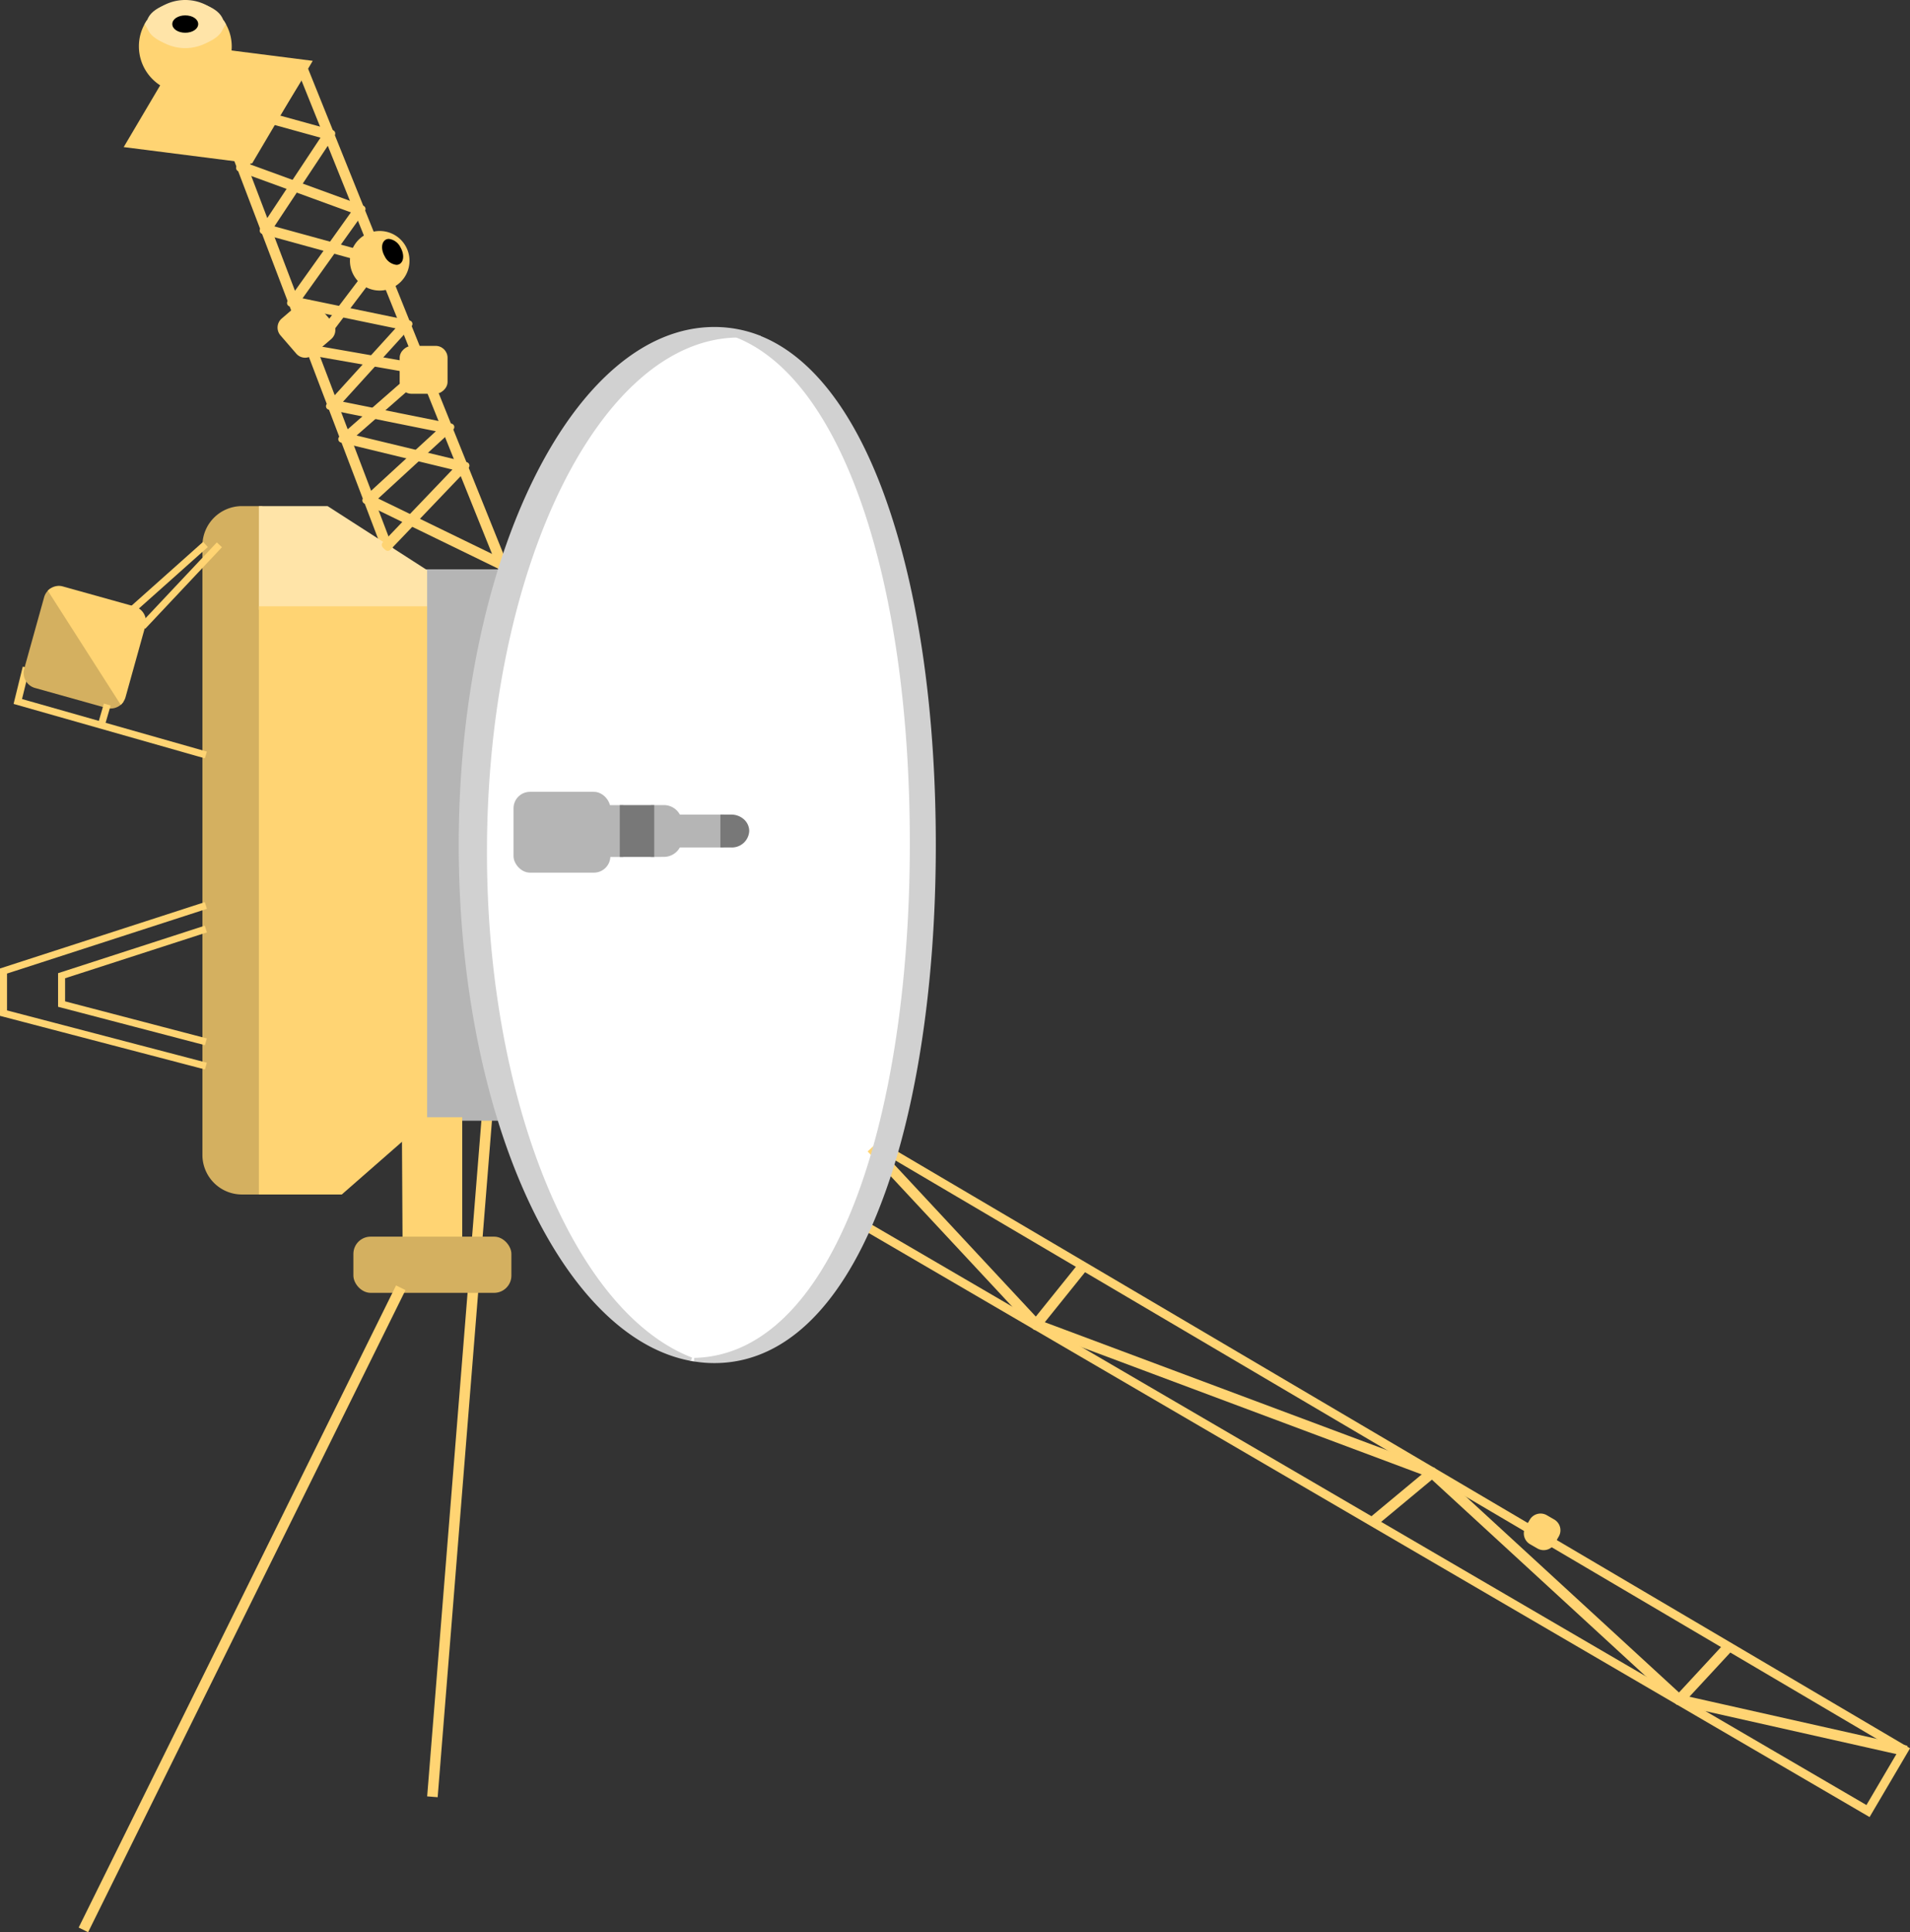 <svg xmlns="http://www.w3.org/2000/svg" viewBox="0 0 543.99 550.16"><rect x="0" y="0" width="543.99" height="550.16" fill="#333333" stroke="none"/><defs><style>.cls-1,.cls-10,.cls-7,.cls-8{fill:none;}.cls-1,.cls-7,.cls-8{stroke:#ffd473;}.cls-1,.cls-8{stroke-miterlimit:10;}.cls-1,.cls-7{stroke-width:2px;}.cls-2{fill:#b5b5b5;}.cls-3{fill:#fff;}.cls-4{fill:#d4b060;}.cls-5{fill:#ffe4a8;}.cls-6{fill:#ffd473;}.cls-7{stroke-linecap:round;stroke-linejoin:round;}.cls-9{fill:#d1d1d1;}.cls-11{fill:#787878;}</style></defs><g id="Layer_2" data-name="Layer 2"><g id="Layer_1-2" data-name="Layer 1"><rect class="cls-1" x="32.33" y="411.6" width="197.65" height="1" transform="translate(-290.13 509.84) rotate(-85.41)"/><line class="cls-1" x1="139.15" y1="313.6" x2="123.15" y2="510.6"/><polygon class="cls-1" points="231.2 340.45 244.81 322.65 542.63 498.13 532.12 515.99 231.2 340.45"/><polygon class="cls-1" points="231.94 340.3 244.94 323.3 541.94 498.3 531.94 515.3 231.94 340.3"/><path class="cls-2" d="M121,319.1a13.35,13.35,0,0,1-13.34-13.34V175.44A13.35,13.35,0,0,1,121,162.1h33.66v157Z"/><path class="cls-2" d="M154.15,318.6H121a12.84,12.84,0,0,1-12.84-12.84V175.44A12.84,12.84,0,0,1,121,162.6h33.16Z"/><path class="cls-3" d="M197.67,387.63c-.28,0-.57-.09-.85-.14-34.3-13.25-59.13-74.18-59.13-144.89,0-39,7.44-75.85,21-103.62s31.68-43.44,51-43.87l.39,0c15.47,6.19,28.29,23.6,37.14,50.39,8.45,25.59,12.92,58.3,12.92,94.59,0,87.41-25.07,146.69-62.39,147.49h-.07Z"/><path class="cls-3" d="M259.63,240.14c0,80.66-22.44,146.14-61.9,147-.27,0-.55-.08-.82-.13-33.44-12.93-58.72-72.66-58.72-144.4,0-80.63,31.93-146.1,71.5-147l.28,0C241.79,108.39,259.63,168.23,259.63,240.14Z"/><polygon class="cls-1" points="541.83 498.79 478.01 484.44 477.91 484.35 407.61 419.74 295.01 377.64 294.89 377.64 294.74 377.49 248.53 327.89 249.27 327.21 295.37 376.71 407.95 418.8 408.05 418.8 408.21 418.93 478.49 483.52 542.05 497.81 541.83 498.79"/><polyline class="cls-1" points="541.94 498.3 478.25 483.98 407.88 419.31 407.87 419.3 407.86 419.3 295.1 377.14 295.09 377.14 295.08 377.13 253.93 332.95 248.9 327.55"/><rect class="cls-1" x="291.14" y="368.4" width="21.14" height="1" transform="translate(-174.84 372.74) rotate(-51.18)"/><line class="cls-1" x1="308.33" y1="360.65" x2="295.09" y2="377.14"/><polygon class="cls-1" points="391.49 433.57 390.85 432.8 407.55 418.92 408.19 419.69 391.49 433.57"/><line class="cls-1" x1="391.17" y1="433.19" x2="407.87" y2="419.3"/><rect class="cls-1" x="474.97" y="475.97" width="20.46" height="1" transform="translate(-194.06 508.92) rotate(-47.21)"/><line class="cls-1" x1="478.25" y1="483.98" x2="492.15" y2="468.96"/><polygon class="cls-1" points="113.24 165.04 109.62 155.67 61.51 29.32 86.42 18.94 144.18 162.41 143.26 162.79 85.88 20.26 62.79 29.88 110.56 155.31 114.18 164.68 113.24 165.04"/><polyline class="cls-1" points="143.72 162.6 86.15 19.6 62.15 29.6 110.09 155.49 113.71 164.86"/><path class="cls-4" d="M68.9,340.1a11.27,11.27,0,0,1-11.25-11.25V155.35A11.27,11.27,0,0,1,68.9,144.1h5.83v196Z"/><path class="cls-4" d="M74.23,144.6v195H68.9a10.75,10.75,0,0,1-10.75-10.75V155.35A10.75,10.75,0,0,1,68.9,144.6Z"/><polygon class="cls-5" points="73.73 173.62 73.73 144.1 93.3 144.1 121.65 162.33 121.65 173.62 73.73 173.62"/><polygon class="cls-5" points="121.15 162.6 121.15 173.12 74.23 173.12 74.23 144.6 93.15 144.6 110.09 155.49 121.15 162.6"/><polygon class="cls-6" points="73.73 340.1 73.73 172.62 121.65 172.62 121.65 318.83 97.34 340.1 73.73 340.1"/><polygon class="cls-6" points="121.15 173.12 121.15 318.6 97.15 339.6 74.23 339.6 74.23 173.12 121.15 173.12"/><polygon class="cls-6" points="114.65 353.1 114.49 325.39 114.49 318.1 131.65 318.1 131.65 353.1 114.65 353.1"/><polygon class="cls-6" points="114.99 325.39 115.15 352.6 131.15 352.6 131.15 318.6 114.99 318.6 114.99 325.39"/><rect class="cls-4" x="100.65" y="352.1" width="45" height="16" rx="4.91"/><path class="cls-4" d="M112.77,352.6h-7.21a4.42,4.42,0,0,0-4.41,4.41v6.18a4.42,4.42,0,0,0,4.41,4.41h35.18a4.42,4.42,0,0,0,4.41-4.41V357a4.42,4.42,0,0,0-4.41-4.41h-28Z"/><polygon class="cls-7" points="110.45 155.84 109.73 155.14 130.78 133.13 97.34 125.03 119.53 105.61 87.96 100.08 107.31 74.54 74.96 65.65 92.88 38.6 62.02 30.08 62.28 29.12 94.48 38.01 76.56 65.05 108.99 73.96 89.75 99.38 121.76 104.98 99.45 124.52 132.7 132.56 110.45 155.84"/><polyline class="cls-7" points="110.09 155.49 131.74 132.84 98.39 124.77 120.65 105.3 88.85 99.73 108.15 74.25 75.76 65.35 93.68 38.31 62.15 29.6"/><polygon class="cls-7" points="142.75 161.21 104.2 142.46 126.27 122.19 93.84 115.66 114.56 92.86 82.75 86.28 101.52 59.98 68.25 47.84 85.72 19.34 86.58 19.86 69.74 47.32 103.1 59.5 84.46 85.61 116.47 92.23 95.76 115.02 128.39 121.59 105.96 142.2 143.19 160.31 142.75 161.21"/><polyline class="cls-7" points="86.15 19.6 69 47.58 102.31 59.74 83.61 85.94 115.51 92.54 94.8 115.34 127.33 121.89 105.08 142.33 142.97 160.76"/><rect class="cls-1" x="-32.04" y="457.6" width="201.95" height="1" transform="translate(-372.25 316.82) rotate(-63.69)"/><line class="cls-1" x1="113.73" y1="367.6" x2="24.15" y2="548.6"/><path class="cls-6" d="M108.15,82.73a8.48,8.48,0,1,1,8.48-8.48A8.5,8.5,0,0,1,108.15,82.73Z"/><circle class="cls-6" cx="108.15" cy="74.25" r="7.98"/><rect class="cls-6" x="113.83" y="98.48" width="13.64" height="13.64" rx="3.39" transform="translate(225.95 -15.35) rotate(90)"/><rect class="cls-6" x="114.33" y="98.98" width="12.64" height="12.64" rx="2.89"/><path class="cls-6" d="M86.93,101.85a3.36,3.36,0,0,1-2.56-1.17l-4.49-5.19a3.39,3.39,0,0,1,.34-4.78l5.19-4.48a3.36,3.36,0,0,1,2.22-.83,3.4,3.4,0,0,1,2.56,1.17l4.49,5.19a3.38,3.38,0,0,1-.35,4.78L89.15,101A3.42,3.42,0,0,1,86.93,101.85Z"/><rect class="cls-6" x="80.96" y="87.31" width="12.64" height="12.64" rx="2.89" transform="translate(-39.98 79.93) rotate(-40.87)"/><polygon class="cls-8" points="58.02 303.89 0.5 288.85 0.5 276.11 58 257.49 58.3 258.44 1.5 276.83 1.5 288.07 58.28 302.93 58.02 303.89"/><polyline class="cls-8" points="58.15 303.41 1 288.46 1 276.47 58.15 257.97"/><polygon class="cls-8" points="58.02 296.98 17.04 286.27 17.04 277.45 58 264.19 58.3 265.15 18.04 278.17 18.04 285.49 58.28 296.02 58.02 296.98"/><polyline class="cls-8" points="58.15 296.5 17.54 285.88 17.54 277.81 58.15 264.67"/><polygon class="cls-8" points="58.01 215.3 4.47 200.07 6.85 190.41 7.82 190.65 5.67 199.38 58.29 214.34 58.01 215.3"/><polyline class="cls-8" points="58.15 214.82 5.07 199.72 7.34 190.53"/><path class="cls-4" d="M31.47,201.73a4.52,4.52,0,0,1-1.2-.17L10,195.89a4.41,4.41,0,0,1-2.69-2.09,4.46,4.46,0,0,1-.41-3.41l5.66-20.31a4.31,4.31,0,0,1,1.42-2.21l.44-.37,20.73,32.37-.24.28A4.46,4.46,0,0,1,31.47,201.73Z"/><path class="cls-4" d="M34.49,199.83a4,4,0,0,1-4.08,1.25l-20.32-5.67a4,4,0,0,1-2.75-4.88L13,170.21a3.87,3.87,0,0,1,1.26-2Z"/><path class="cls-6" d="M13.6,168.15l.34-.28a4.44,4.44,0,0,1,2.89-1.06A4.38,4.38,0,0,1,18,167l20.32,5.67a4.47,4.47,0,0,1,3.1,5.49l-5.66,20.32a4.49,4.49,0,0,1-.91,1.71l-.44.51Z"/><path class="cls-6" d="M41,178,35.3,198.32a3.94,3.94,0,0,1-.81,1.51L14.26,168.25a4,4,0,0,1,3.63-.8l20.32,5.67A4,4,0,0,1,41,178Z"/><rect class="cls-8" x="26.81" y="203.28" width="5.63" height="1" transform="translate(-174.32 175.3) rotate(-73.78)"/><line class="cls-8" x1="30.41" y1="201.08" x2="28.84" y2="206.48"/><rect class="cls-8" x="34.82" y="163.73" width="26.71" height="1" transform="translate(-97.06 73.69) rotate(-41.71)"/><line class="cls-8" x1="38.21" y1="173.12" x2="58.15" y2="155.34"/><rect class="cls-8" x="36.1" y="166.24" width="30.91" height="1" transform="translate(-105.21 90.02) rotate(-46.74)"/><line class="cls-8" x1="40.96" y1="178" x2="62.15" y2="155.49"/><path class="cls-9" d="M196.82,387.49c-18.07-3.3-34.79-20.08-47.07-47.25s-19.1-62.63-19.1-99.64c0-81.33,32.67-147.5,72.82-147.5a35.36,35.36,0,0,1,13.21,2.55l-.28.95a34.68,34.68,0,0,0-5.89-.5c-39.6,0-71.82,65.72-71.82,146.5,0,70.31,24.56,130.85,58.4,143.93Z"/><path class="cls-9" d="M138.19,242.6c0,71.74,25.28,131.47,58.72,144.4-36.87-6.74-65.76-69.71-65.76-146.4,0-81.19,32.38-147,72.32-147a34.65,34.65,0,0,1,13,2.51,34.81,34.81,0,0,0-6-.51C170.57,95.6,138.19,161.41,138.19,242.6Z"/><path class="cls-9" d="M203.47,388.1a34.63,34.63,0,0,1-5.82-.48l.07-1c18.56-.4,34.22-15.36,45.29-43.25,10.39-26.18,16.12-62.85,16.12-103.24,0-75.49-19.37-132-49.35-144,0,0,0,0,0,0h-.13l0-1h.84a34.78,34.78,0,0,1,6.07.52h0l.05,0c15.39,6.16,28.2,23.57,37,50.36,8.45,25.59,12.92,58.3,12.92,94.59,0,40.81-5.82,77.79-16.4,104.13C238.86,373.1,222.69,388.1,203.47,388.1Z"/><path class="cls-9" d="M266.15,240.6c0,81.19-22.74,147-62.68,147a34.29,34.29,0,0,1-5.74-.47c39.46-.85,61.9-66.33,61.9-147,0-71.91-17.84-131.75-49.66-144.49l-.28,0h.82a34.81,34.81,0,0,1,6,.51C248.31,108.85,266.15,168.69,266.15,240.6Z"/><rect class="cls-10" x="63.16" y="349.35" width="20.56" height="1" transform="translate(-280.99 396.43) rotate(-85.63)"/><line class="cls-10" x1="74.23" y1="339.6" x2="72.65" y2="360.1"/><polygon class="cls-6" points="35.23 41.88 52.5 12.66 89.07 17.32 71.8 46.54 35.23 41.88"/><polygon class="cls-6" points="88.26 17.72 71.54 46 36.04 41.48 52.76 13.2 88.26 17.72"/><path class="cls-6" d="M52.76,26.4a13.21,13.21,0,0,1-13.2-13.2,13,13,0,0,1,1.78-6.6l.43-.75.43.75a12.19,12.19,0,0,0,21.12,0l.43-.75.43.75A13,13,0,0,1,66,13.2,13.21,13.21,0,0,1,52.76,26.4Z"/><path class="cls-6" d="M65.46,13.2A12.7,12.7,0,1,1,41.77,6.85a12.69,12.69,0,0,0,22,0A12.57,12.57,0,0,1,65.46,13.2Z"/><rect class="cls-10" x="73.73" y="339.6" width="1" height="13"/><line class="cls-10" x1="74.23" y1="352.6" x2="74.23" y2="339.6"/><rect class="cls-10" x="73.73" y="142.26" width="1" height="2.34"/><line class="cls-10" x1="74.23" y1="144.6" x2="74.23" y2="142.26"/><path class="cls-5" d="M52.76,13.7A13.21,13.21,0,0,1,41.34,7.1l-.15-.25.15-.25a13.18,13.18,0,0,1,22.84,0l.15.25-.15.25A13.21,13.21,0,0,1,52.76,13.7Z"/><ellipse class="cls-5" cx="52.76" cy="6.85" rx="10.99" ry="6.35"/><rect class="cls-2" x="146.26" y="225.45" width="27.58" height="23.01" rx="4.68"/><rect class="cls-2" x="146.76" y="225.95" width="26.58" height="22.01" rx="4.18"/><path class="cls-2" d="M170.27,244a4.92,4.92,0,0,1-5.12-4.67v-5.41a4.92,4.92,0,0,1,5.12-4.68h7.25V244Z"/><path class="cls-2" d="M177,229.73v13.76h-6.75a4.41,4.41,0,0,1-4.62-4.17v-5.41a4.41,4.41,0,0,1,4.62-4.18Z"/><path class="cls-2" d="M185.34,244V229.23H189a5.15,5.15,0,0,1,4.78,3,4.16,4.16,0,0,1,.34,1.67v5.41a4.43,4.43,0,0,1-.33,1.66,5.18,5.18,0,0,1-4.79,3Z"/><path class="cls-2" d="M193.63,233.91v5.41a4,4,0,0,1-.29,1.47,4.65,4.65,0,0,1-4.33,2.7h-3.17V229.73H189a4.6,4.6,0,0,1,4.31,2.7A3.7,3.7,0,0,1,193.63,233.91Z"/><rect class="cls-2" x="185.34" y="231.93" width="20.84" height="9.36"/><rect class="cls-2" x="185.84" y="232.43" width="19.84" height="8.36"/><rect class="cls-11" x="176.52" y="229.23" width="9.81" height="14.76"/><rect class="cls-11" x="177.02" y="229.73" width="8.81" height="13.76"/><path class="cls-11" d="M205.18,241.29v-9.36h3.08a5.38,5.38,0,0,1,3.61,1.35,4.48,4.48,0,0,1,1.52,3.33,4.93,4.93,0,0,1-5.13,4.68Z"/><path class="cls-11" d="M212.89,236.61a4.42,4.42,0,0,1-4.63,4.18h-2.58v-8.36h2.58a4.9,4.9,0,0,1,3.28,1.22A4,4,0,0,1,212.89,236.61Z"/><path class="cls-6" d="M439.66,441.36a3.55,3.55,0,0,1-1.77-.47l-2.12-1.22a3.57,3.57,0,0,1-1.3-4.85l1.22-2.11a3.57,3.57,0,0,1,4.85-1.3l2.11,1.22a3.57,3.57,0,0,1,1.66,2.16,3.52,3.52,0,0,1-.36,2.69l-1.22,2.11A3.56,3.56,0,0,1,439.66,441.36Z"/><rect class="cls-6" x="434.95" y="431.88" width="8.53" height="8.53" rx="3.05" transform="translate(276.92 -161.17) rotate(30)"/><path d="M112.89,75.41a4.27,4.27,0,0,1-3.3-2.4c-1.12-1.94-1-4,.24-4.75a1.84,1.84,0,0,1,.93-.24,4.27,4.27,0,0,1,3.3,2.41c1.11,1.93,1,4-.24,4.74a1.84,1.84,0,0,1-.93.24Z"/><ellipse cx="111.82" cy="71.72" rx="2.08" ry="3.49" transform="translate(-20.88 65.52) rotate(-30)"/><path d="M52.76,9.32c-2.07,0-3.69-1.08-3.69-2.47s1.62-2.47,3.69-2.47,3.69,1.08,3.69,2.47S54.83,9.32,52.76,9.32Z"/><ellipse cx="52.76" cy="6.85" rx="3.19" ry="1.97"/></g></g></svg>